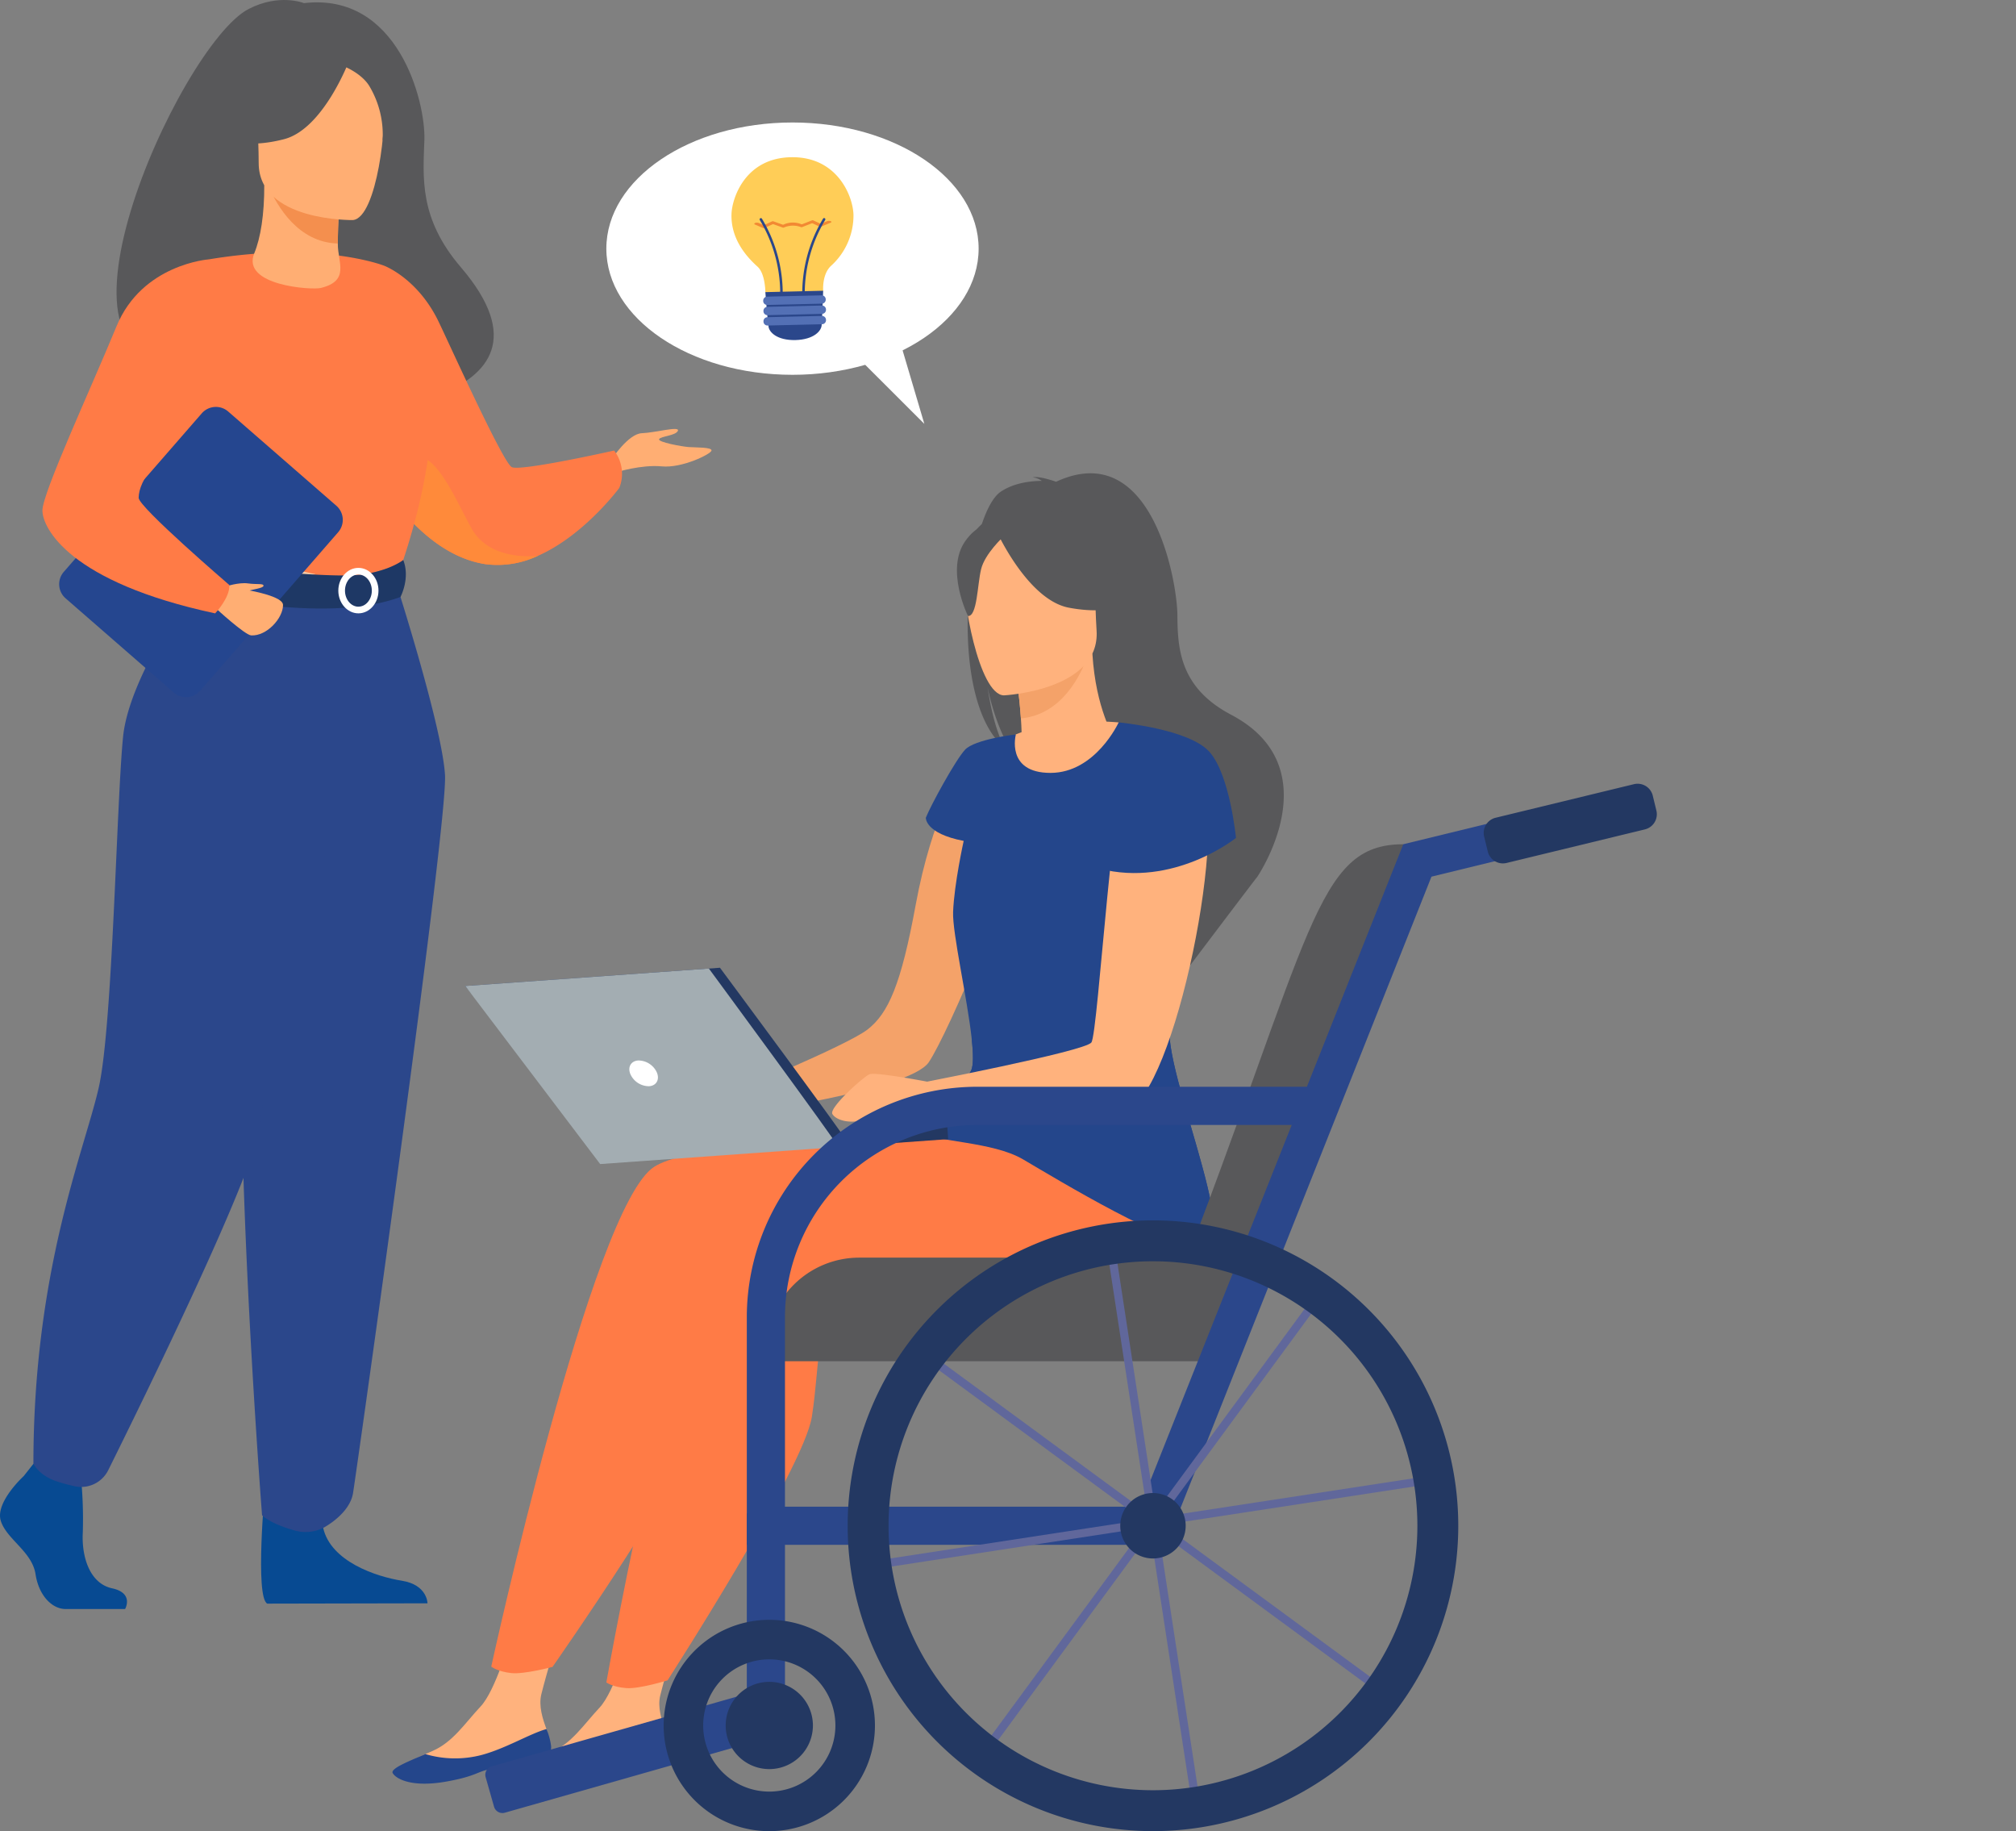 <svg xmlns="http://www.w3.org/2000/svg" xmlns:xlink="http://www.w3.org/1999/xlink" width="580.115" height="526.782" viewBox="0 0 580.115 526.782"><rect x="0" y="0" width="580.115" height="526.782" fill="#808080" stroke="none"/><defs><clipPath id="clip-path"><rect id="Rectangle_7373" data-name="Rectangle 7373" width="204.746" height="462.885" fill="none"></rect></clipPath></defs><g id="expertises_salaries_aidants3" transform="translate(-891.527 -1778.397)"><g id="Groupe_417" data-name="Groupe 417" transform="translate(891.527 1778.397)"><g id="Groupe_416" data-name="Groupe 416" clip-path="url(#clip-path)"><path id="Trac&#xE9;_25806" data-name="Trac&#xE9; 25806" d="M145.651,2.6C154.51-1.992,161.608.9,161.608.9c27.1-3.183,35.011,28.427,34.645,39.3s-1.608,22.558,10.5,36.688C241.713,117.7,168.485,119.5,168.485,119.5c-.619-32.61-39.71-20.711-38-17.408C80.377,114.123,125.507,13.055,145.651,2.6" transform="translate(-74.133 0)" fill="#58585a"></path><path id="Trac&#xE9;_25807" data-name="Trac&#xE9; 25807" d="M0,220.635s4.766-7.256,8.608-7.4,10.955-2.134,10.387-.711-4.98,1.565-5.407,2.419,6.545,2.134,8.537,2.277,6.687,0,6.544,1-8.462,5.122-14.333,4.553-13.127,1.708-13.127,1.708Z" transform="translate(176.074 -88.606)" fill="#ffae73"></path><path id="Trac&#xE9;_25808" data-name="Trac&#xE9; 25808" d="M44.287,189.254a71.419,71.419,0,0,0,7.291,11.025c5.665,7.095,14.4,15.29,25.364,16.908a27.221,27.221,0,0,0,15.067-2.445.062.062,0,0,1,.017,0c13.317-5.912,23.331-19.507,23.331-19.507a10.948,10.948,0,0,0-1.494-10.743s-26.891,6.048-29.453,4.767S66.1,153.042,63.267,147.224c-6.028-12.367-15.6-15.914-15.6-15.914Z" transform="translate(62.851 -54.877)" fill="#ff7b46"></path><path id="Trac&#xE9;_25809" data-name="Trac&#xE9; 25809" d="M86.551,239.566c5.664,7.094,14.4,15.29,25.363,16.908a27.228,27.228,0,0,0,15.068-2.445c-.522.068-13.821,1.711-19.123-7.774-5.408-9.676-11.256-25.043-19.289-19.92-3.466,2.211-3.313,7.7-2.019,13.232" transform="translate(27.877 -94.164)" fill="#ff8a3a"></path><path id="Trac&#xE9;_25810" data-name="Trac&#xE9; 25810" d="M295.79,727s-8.206,7.488-6.6,12.809,9.006,8.868,10.007,15.371,5,10.05,8.605,10.05h17.175s2.651-4.576-3.752-5.956-8.82-9.021-8.419-16.115a124.972,124.972,0,0,0-.6-16.553l-13.609-3.153Z" transform="translate(-288.978 -302.348)" fill="#074a92"></path><path id="Trac&#xE9;_25811" data-name="Trac&#xE9; 25811" d="M141.549,735.011s-2.951,31.723.651,33.5l46.1-.094s0-5.321-7.4-6.5-20.414-5.518-22.615-15.174-16.734-11.725-16.734-11.725" transform="translate(-65.286 -307.177)" fill="#074a92"></path><path id="Trac&#xE9;_25812" data-name="Trac&#xE9; 25812" d="M138.865,165.123a183.663,183.663,0,0,0,0,21.309c.457,7.7,8.251,18.025,9.356,20.577,2.775,6.4,5.9,7.444,5.9,7.444l24.206,5.934,8.511,2.083,26.84-8.016s12.225-34.122,7.316-53.33a147.624,147.624,0,0,0-12.409-32.547s-18.2-7.181-50.418-1.818Z" transform="translate(-98.067 -52.144)" fill="#ff7b46"></path><path id="Trac&#xE9;_25813" data-name="Trac&#xE9; 25813" d="M195.8,230.512c.457,7.7,1.166,14.88,2.271,17.432,2.775,6.4,5.9,7.444,5.9,7.444l24.206,5.934,10.513-3.091s-35.1-5.318-31.206-35.514Z" transform="translate(-147.915 -93.078)" fill="#f8caa4"></path><path id="Trac&#xE9;_25814" data-name="Trac&#xE9; 25814" d="M176.254,287.744S189.547,329.116,190.4,343.2s-25.408,200.1-26.465,206.593c-1,6.118-8.593,10.018-8.593,10.018a11.5,11.5,0,0,1-8.481.653c-6.919-1.953-9.106-4.293-9.106-4.293s-10.346-132.666-3.943-180.057a750.7,750.7,0,0,0,6.477-88.373Z" transform="translate(-62.347 -120.255)" fill="#2b478b"></path><path id="Trac&#xE9;_25815" data-name="Trac&#xE9; 25815" d="M211.557,285.625s-20.276,27.2-22.166,45.594S186.426,414.2,182.4,432.132s-18.823,52.428-18.823,108.345c0,0,1.538,3.2,6.287,4.912a51.653,51.653,0,0,0,5.528,1.529,8.691,8.691,0,0,0,9.721-4.614c10-20.14,41.866-85.1,43.5-98.58,1.156-9.542,11.217-72.695,33.162-109.751,5.269-8.9-3.233-44.277-3.233-44.277Z" transform="translate(-153.963 -119.369)" fill="#2b478b"></path><path id="Trac&#xE9;_25816" data-name="Trac&#xE9; 25816" d="M212.427,276.771s-5.336,4.221-15.937,4.434c-12.661.256-44.036-3.228-44.036-3.228a25.959,25.959,0,0,0-1.338,8.008s38.319,9.665,60.522,1.411c0,0,2.863-5.388.789-10.625" transform="translate(-96.396 -115.669)" fill="#1e3865"></path><path id="Trac&#xE9;_25817" data-name="Trac&#xE9; 25817" d="M170.423,293.745c3.186,0,5.778-2.933,5.778-6.539s-2.591-6.539-5.778-6.539-5.778,2.933-5.778,6.539,2.592,6.539,5.778,6.539m0-11.163c2.13,0,3.863,2.074,3.863,4.624s-1.733,4.625-3.863,4.625-3.862-2.075-3.862-4.625,1.733-4.624,3.862-4.624" transform="translate(-67.29 -117.297)" fill="#fff"></path><path id="Trac&#xE9;_25818" data-name="Trac&#xE9; 25818" d="M184.139,256.183l31.116,27.1a5.4,5.4,0,0,0,7.616-.526l39.7-45.6a5.4,5.4,0,0,0-.526-7.616l-31.116-27.1a5.4,5.4,0,0,0-7.616.526l-39.7,45.6a5.4,5.4,0,0,0,.526,7.616" transform="translate(-165.26 -84.051)" fill="#25468f"></path><path id="Trac&#xE9;_25819" data-name="Trac&#xE9; 25819" d="M214.559,289.843c.442.118,16.529,2.008,16.531,5.332,0,3.843-4.714,8.993-9.159,8.75-1.8-.1-10.1-7.73-10.1-7.73Z" transform="translate(-149.646 -121.132)" fill="#ffae73"></path><path id="Trac&#xE9;_25820" data-name="Trac&#xE9; 25820" d="M183.964,111.114c1.831-4.44,2.9-11.2,2.868-19.568l1.215.239,20.434,4.047s-.465,6.431-.478,12.488c0,.051,0,.1,0,.151-.025,5.261,3.555,10.541-4.885,12.628-2.607.646-23-.663-19.153-9.985" transform="translate(-110.79 -38.259)" fill="#ffae73"></path><path id="Trac&#xE9;_25821" data-name="Trac&#xE9; 25821" d="M204.353,96s-.465,6.431-.478,12.488c-11.435-.322-17.479-10.753-19.955-16.535Z" transform="translate(-106.662 -38.431)" fill="#f48f4e"></path><path id="Trac&#xE9;_25822" data-name="Trac&#xE9; 25822" d="M189.255,75.987s-27.054.446-27.072-16.406-3.523-28.144,13.749-29.142,20.636,5.43,22.01,11.052-1.65,33.945-8.687,34.5" transform="translate(-87.744 -12.678)" fill="#ffae73"></path><path id="Trac&#xE9;_25823" data-name="Trac&#xE9; 25823" d="M214.152,27.345s-7.408,19.771-18.776,22.694-16.3-.123-16.3-.123A32.189,32.189,0,0,0,189.607,30.9s18.957-12.963,24.545-3.553" transform="translate(-113.643 -9.997)" fill="#58585a"></path><path id="Trac&#xE9;_25824" data-name="Trac&#xE9; 25824" d="M158.7,30.247s5.492,2.053,7.753,6.059a27.241,27.241,0,0,1,3.657,15.471s5.58-13.438-.691-21.04c-6.65-8.061-10.72-.49-10.72-.49" transform="translate(-60.026 -11.294)" fill="#58585a"></path><path id="Trac&#xE9;_25825" data-name="Trac&#xE9; 25825" d="M221.48,289.166s3.855-1.238,6.432-.878,4.483-.051,4.483.671-3.326,1.058-4.033,1.405-6.881-1.2-6.881-1.2" transform="translate(-156.567 -120.454)" fill="#ffae73"></path><path id="Trac&#xE9;_25826" data-name="Trac&#xE9; 25826" d="M281.417,128.186s-19.2,1.346-26.567,19.242-21.328,47.942-21.328,53,7.8,20.637,49.7,29.6c0,0,4.334-4.559,4.072-8.164,0,0-26.157-22.467-26.086-25.092.133-4.967,4.288-11.524,27.252-34.5,6.243-6.245-7.046-34.082-7.046-34.082" transform="translate(-221.313 -53.572)" fill="#ff7b46"></path></g></g><g id="Groupe_419" data-name="Groupe 419" transform="translate(12 55)"><path id="Trac&#xE9;_25763" data-name="Trac&#xE9; 25763" d="M475.238,252.672s-8.347,12.352-13.108,38.319c-4.17,22.742-7.826,31.138-13.847,35.8s-39.57,18.433-39.57,18.433l2.509,5.877s49.173-6.7,54.7-14.915,26.581-56.775,24.946-67.958-15.626-15.558-15.626-15.558" transform="translate(680.879 1692.778)" fill="#f4a269"></path><path id="Trac&#xE9;_25764" data-name="Trac&#xE9; 25764" d="M173.024,1011.277c.442,4.8-4.344,3.608-12.076,3.993s-5.668,1.782-16.265,3.7-11.309.848-12.076-.585c-.683-1.27.939-2.836,6.19-5.081.661-.28,1.322-.57,1.984-.859,5.91-2.6,9.225-7.9,13.833-12.812,4.364-4.654,8.507-19.556,8.507-19.556l14.4-3.075s-4.043,13.412-5.447,19.138c-.826,3.368.393,7.133,1.474,10,.583,1.559-.678,3.448-.524,5.137" transform="translate(863.226 1214.669)" fill="#ffb27d"></path><path id="Trac&#xE9;_25765" data-name="Trac&#xE9; 25765" d="M154.654,1073.91c-7.733.385-5.4,1.969-15.993,3.888s-14.844-.98-15.611-2.412c-.683-1.27,4.244-3.257,9.495-5.5l.082.089a30.174,30.174,0,0,0,16.051.192c7.01-1.9,13.789-6.093,18.618-7.446a18.841,18.841,0,0,1,1.325,4.845c.442,4.8-6.234,5.962-13.967,6.347" transform="translate(869.479 1158.091)" fill="#24468b"></path><path id="Trac&#xE9;_25766" data-name="Trac&#xE9; 25766" d="M367.213,553.655s-95.694-7.2-113.709,4.168-46.908,143.8-46.908,143.8,1.783,1.43,5.766,1.861c3.7.4,11.861-1.777,11.861-1.777s41.524-59.256,44.448-74.184,2.211-28.249,8.871-28.606,89.683,10.093,102.241-12.03,2.176-44.025,2.176-44.025Z" transform="translate(814.291 1501.229)" fill="#ff7b46"></path><path id="Trac&#xE9;_25767" data-name="Trac&#xE9; 25767" d="M274.369,1012.148c.443,4.8-5.092,3.316-12.825,3.7s-4.5,2.171-15.1,4.09-11.407.458-12.174-.974c-.684-1.27.586-2.39,5.837-4.636.661-.28,1.323-.569,1.984-.859,5.91-2.6,9.225-7.9,13.832-12.812,4.364-4.654,8.507-19.556,8.507-19.556l14.4-3.075s-4.043,13.412-5.447,19.138c-.826,3.368.393,7.133,1.474,10,.583,1.559-.648,3.294-.494,4.984" transform="translate(796.133 1213.992)" fill="#ffb27d"></path><path id="Trac&#xE9;_25768" data-name="Trac&#xE9; 25768" d="M255.325,1074.933c-7.733.385-5.4,1.969-15.993,3.888s-14.844-.981-15.611-2.413c-.683-1.27,4.244-3.257,9.495-5.5l.082.089a30.177,30.177,0,0,0,16.052.192c7.01-1.9,13.789-6.093,18.618-7.447a18.865,18.865,0,0,1,1.325,4.845c.442,4.8-6.234,5.962-13.967,6.347" transform="translate(803.029 1157.415)" fill="#58585a"></path><path id="Trac&#xE9;_25769" data-name="Trac&#xE9; 25769" d="M447.873,547.858s-85.008,4.024-102.568,16.086S304.03,709.466,304.03,709.466s1.838,1.359,5.834,1.635c3.717.257,11.784-2.237,11.784-2.237s39.186-60.827,41.527-75.858,1.11-28.313,7.751-28.929,91.126,10.279,102.814-12.316-25.867-43.9-25.867-43.9" transform="translate(749.977 1497.935)" fill="#ff7b46"></path><path id="Trac&#xE9;_25770" data-name="Trac&#xE9; 25770" d="M620.651,79.085c-1.647-2.894-3.622-8.1-5.045-17.515.184.932,2.613,12.766,7.656,19.221,19.69,11.128,50.794,52.921,50.6,60.805,0,0,19.106-25.3,19.317-25.444,0,0,21.5-31.441-7.484-46.7-14.731-7.754-15.4-18.921-15.459-28.656s-7.289-51.181-34.909-38.368c0,0-4.683-1.718-6.7-1.279a5.577,5.577,0,0,1,2.59,1.024c-3.3.025-7.982.581-11.754,3.071-10,6.6-15.766,60.2,1.188,73.838" transform="translate(548.095 1859.563)" fill="#58585a"></path><path id="Trac&#xE9;_25771" data-name="Trac&#xE9; 25771" d="M671.354,210.167a95.73,95.73,0,0,0-15.832,0,50.878,50.878,0,0,0-13.74,3.448c-7.492,3.132-6.706,16.4,9.015,13.94s21.659-13.454,20.557-17.388" transform="translate(530.068 1721.055)" fill="#ffb27d"></path><path id="Trac&#xE9;_25772" data-name="Trac&#xE9; 25772" d="M651.562,182.035c-.092.049-2.242,11.411,8.051,10.957,6.757-.3,21.331-8.475,20.044-14.261-.612-2.75-5.718-9.886-6.745-26.173l-1.23.329L651,158.435s.917,6.564,1.345,12.777c.362,5.217.376,10.186-.782,10.823" transform="translate(520.953 1758.861)" fill="#ffb27d"></path><path id="Trac&#xE9;_25773" data-name="Trac&#xE9; 25773" d="M651,159.073s.917,6.564,1.345,12.777c11.707-1.112,17.193-12.225,19.338-18.325Z" transform="translate(520.953 1758.222)" fill="#f4a269"></path><path id="Trac&#xE9;_25774" data-name="Trac&#xE9; 25774" d="M644.057,64.243s5.5-10.122,6.421-18.524c.658-6-3.827-27.774-25.7-23.137a30.071,30.071,0,0,0-12.13,5.534c-4.579,3.558-11.032,11.011-2.016,29.672l2.441,6.344Z" transform="translate(550.59 1845.078)" fill="#58585a"></path><path id="Trac&#xE9;_25775" data-name="Trac&#xE9; 25775" d="M618.49,95.432s27.781-1.392,26.647-18.679,1.689-29.109-16.1-28.951-20.8,6.98-21.82,12.843,4.013,34.7,11.269,34.788" transform="translate(549.937 1828.009)" fill="#ffb27d"></path><path id="Trac&#xE9;_25776" data-name="Trac&#xE9; 25776" d="M634.405,37.775s8.95,19.773,20.81,21.994,16.71-1.24,16.71-1.24a160.661,160.661,0,0,1-8-24.755s-24.431-6.033-29.519,4" transform="translate(531.906 1838.454)" fill="#58585a"></path><path id="Trac&#xE9;_25777" data-name="Trac&#xE9; 25777" d="M614.222,47.706s-5.373,4.906-6.462,9.4-1.108,13.6-3.77,13.465c0,0-6.643-13.4-.73-21.629,6.27-8.723,10.962-1.236,10.962-1.236" transform="translate(554.082 1830.044)" fill="#58585a"></path><path id="Trac&#xE9;_25778" data-name="Trac&#xE9; 25778" d="M557.819,326.988c2.248,2.688,9.268,3.513,16.77,4.747,5.9.975,12.1,2.2,16.515,4.788,10.015,5.879,42.734,25.751,52.323,24.846,3.718-.349,3.023-7.447.771-16.864-3.545-14.872-10.965-35.526-10.965-44.506,0-4.9-1.631-16.5-3.809-29.76q-.265-1.6-.538-3.234c-4.308-25.782-10.274-56.182-10.274-56.182s-6.654,14.518-19.619,14.518-9.951-11.072-9.951-11.072-11.83,1.391-14.624,4.4-9.884,16.024-11.291,19.573c0,0-.287,4.516,10.894,6.666,0,0-2.723,12.258-3.046,20.429-.24,6.037,4.119,24.93,5.373,36.681.444,4.162.5,7.428-.173,8.91-.864,1.9-3.663,3.789-6.846,5.644-6.32,3.678-14.177,7.22-11.508,10.415" transform="translate(582.812 1720.402)" fill="#24468b"></path><path id="Trac&#xE9;_25779" data-name="Trac&#xE9; 25779" d="M590.343,410.427c-7.177,12.235,19.463,15.913,23.872,18.5,10.014,5.879,40.638,27.2,50.228,26.293,3.718-.349,3.022-7.448.77-16.864-3.545-14.873-10.965-35.526-10.965-44.506,0-4.9-1.631-16.5-3.808-29.76L638.9,353.01s-12.369,31.968-24.159,37.208a99.154,99.154,0,0,1-17.376,5.655c.444,4.162.5,7.428-.173,8.91-.864,1.9-3.663,3.789-6.846,5.644" transform="translate(561.795 1626.548)" fill="#24468b"></path><path id="Trac&#xE9;_25780" data-name="Trac&#xE9; 25780" d="M626.6,235.906s9.869-5.993,19.412,5.376S639.235,333.928,625.1,338.1c-15.705,4.638-61.076-.743-61.076-.743l.874-7.091s48.3-9.26,50.307-11.841,6.387-81.212,11.405-82.523" transform="translate(578.366 1704.887)" fill="#ffb27d"></path><path id="Trac&#xE9;_25781" data-name="Trac&#xE9; 25781" d="M726.836,210.816s20.269,1.828,26.155,8.5,7.607,24.732,7.607,24.732-17.849,14.409-39.355,8.817Z" transform="translate(474.586 1720.406)" fill="#24468b"></path><rect id="Rectangle_7370" data-name="Rectangle 7370" width="36.314" height="4.29" transform="translate(1115.846 2049.421) rotate(-4.092)" fill="#233862"></rect><path id="Trac&#xE9;_25782" data-name="Trac&#xE9; 25782" d="M294.986,469.206c-.456-1.391-37.1-50.763-37.1-50.763l-73.3,5.244,40.468,49.126Z" transform="translate(828.817 1583.358)" fill="#233862"></path><path id="Trac&#xE9;_25783" data-name="Trac&#xE9; 25783" d="M291.944,470.456c-.456-1.391-37.248-51.341-37.248-51.341l-70.108,5.016,38.822,51.229Z" transform="translate(828.817 1582.915)" fill="#a3adb2"></path><path id="Trac&#xE9;_25784" data-name="Trac&#xE9; 25784" d="M323.821,500.873a5.87,5.87,0,0,0,5.374,3.43c2.1-.15,3.088-1.929,2.216-3.973a5.869,5.869,0,0,0-5.373-3.43c-2.1.15-3.089,1.929-2.217,3.973" transform="translate(737.122 1531.578)" fill="#fff"></path><path id="Trac&#xE9;_25785" data-name="Trac&#xE9; 25785" d="M523.37,510.662s-15.726-3.044-17.5-2.283-11.668,9.639-10.653,11.414,5.073,3.044,9.639,1.522,14.458-2.283,16.234-4.566a14.9,14.9,0,0,0,2.283-6.088" transform="translate(623.83 1524.074)" fill="#ffb27d"></path><path id="Trac&#xE9;_25786" data-name="Trac&#xE9; 25786" d="M278.161,1048.073l-70.98,20.188a2.509,2.509,0,0,1-3.1-1.727l-2.418-8.5a2.509,2.509,0,0,1,1.727-3.1l70.981-20.188a2.509,2.509,0,0,1,3.1,1.726l2.418,8.5a2.509,2.509,0,0,1-1.727,3.1" transform="translate(817.61 1176.619)" fill="#2b478b"></path><path id="Trac&#xE9;_25787" data-name="Trac&#xE9; 25787" d="M582.226,663.772H466.332a26.669,26.669,0,0,0-26.669,26.67v3.138H568.63Z" transform="translate(660.449 1421.423)" fill="#58585a"></path><path id="Trac&#xE9;_25788" data-name="Trac&#xE9; 25788" d="M785.213,442.262c39.742-102.494,40.338-128.335,65.756-128.335,0,45.367-50.157,139.753-50.157,139.753Z" transform="translate(432.362 1652.346)" fill="#58585a"></path><path id="Trac&#xE9;_25789" data-name="Trac&#xE9; 25789" d="M543.533,483.705h-120.6v-65.5a66.356,66.356,0,0,1,66.281-66.281H584.1l27.735-69.767L678.912,265.8l2.6,10.668-61.566,15.016ZM433.914,472.724H536.081l43.656-109.815H489.214a55.362,55.362,0,0,0-55.3,55.3Z" transform="translate(671.492 1684.112)" fill="#2b478b"></path><rect id="Rectangle_7371" data-name="Rectangle 7371" width="10.981" height="65.889" transform="translate(1094.425 2158.797)" fill="#2b478b"></rect><path id="Trac&#xE9;_25790" data-name="Trac&#xE9; 25790" d="M676.491,778.469l-63.3-46.491,77.635-11.887-.356-2.326-77.635,11.887,46.491-63.3-1.9-1.393-46.491,63.3-11.887-77.635-2.326.356,11.887,77.636-63.3-46.491-1.393,1.9,63.3,46.491L529.582,742.4l.356,2.326,77.635-11.887-46.491,63.3,1.9,1.393,46.491-63.3,11.887,77.635,2.326-.356L611.8,733.874l63.3,46.491Z" transform="translate(601.097 1430.102)" fill="#60679b"></path><path id="Trac&#xE9;_25791" data-name="Trac&#xE9; 25791" d="M757.888,872.4a9.413,9.413,0,1,1-9.413-9.413,9.413,9.413,0,0,1,9.413,9.413" transform="translate(462.824 1289.927)" fill="#233862"></path><path id="Trac&#xE9;_25792" data-name="Trac&#xE9; 25792" d="M382.949,970.287a30.4,30.4,0,1,0,30.4,30.4,30.4,30.4,0,0,0-30.4-30.4m0,49.417a19.022,19.022,0,1,1,19.021-19.022,19.022,19.022,0,0,1-19.021,19.022" transform="translate(717.947 1219.102)" fill="#233862"></path><path id="Trac&#xE9;_25793" data-name="Trac&#xE9; 25793" d="M430.15,1035.334a12.55,12.55,0,1,1-12.55-12.55,12.55,12.55,0,0,1,12.55,12.55" transform="translate(683.297 1184.45)" fill="#233862"></path><path id="Trac&#xE9;_25794" data-name="Trac&#xE9; 25794" d="M596.163,632.236a87.852,87.852,0,1,0,87.852,87.852,87.852,87.852,0,0,0-87.852-87.852m0,163.938a76.086,76.086,0,1,1,76.086-76.086,76.086,76.086,0,0,1-76.086,76.086" transform="translate(615.137 1442.239)" fill="#233862"></path><path id="Trac&#xE9;_25795" data-name="Trac&#xE9; 25795" d="M1093.118,275.838l-39.8,9.656a4.49,4.49,0,0,1-5.422-3.3l-1.039-4.283a4.49,4.49,0,0,1,3.3-5.422l39.8-9.656a4.489,4.489,0,0,1,5.421,3.3l1.039,4.283a4.489,4.489,0,0,1-3.3,5.422" transform="translate(259.743 1686.159)" fill="#233862"></path><g id="Groupe_418" data-name="Groupe 418"><path id="Trac&#xE9;_25796" data-name="Trac&#xE9; 25796" d="M107.125,61.277c0,20.045-23.981,36.294-53.563,36.294S0,81.321,0,61.277,23.981,24.983,53.563,24.983s53.563,16.249,53.563,36.294" transform="translate(1054.007 1733.651)" fill="#fff"></path><path id="Trac&#xE9;_25797" data-name="Trac&#xE9; 25797" d="M201.95,212.911l22.855,22.825-6.752-22.825Z" transform="translate(920.706 1609.605)" fill="#fff"></path><path id="Trac&#xE9;_25798" data-name="Trac&#xE9; 25798" d="M135.965,165.957c1.019-.3,15.348-.218,15.278.378s-.305,8.921-.432,9.727c.043,1.795-2.277,4.33-7.555,4.455s-7.715-2.3-7.758-4.091c-.217-.907-.893-9.7-.893-9.7Z" transform="translate(965.158 1640.709)" fill="#2b478b"></path><path id="Trac&#xE9;_25799" data-name="Trac&#xE9; 25799" d="M141.03,70.97c-.128-5.375-4.592-16.6-17.542-16.6-13.643,0-17.42,11.835-17.559,16.358-.2,6.337,3.286,11.362,7.492,15.13,2.251,2.016,2.251,7.328,2.251,7.328l16.637-.4s-.384-4.677,2.235-7.142a19.539,19.539,0,0,0,6.486-14.68" transform="translate(984.091 1714.253)" fill="#ffcd57"></path><path id="Trac&#xE9;_25800" data-name="Trac&#xE9; 25800" d="M127.795,109.959l-2.336-1.011c-.291-.126-.276-.335.035-.463a1.485,1.485,0,0,1,1.006,0l1.309.567a.48.48,0,0,0,.342-.005l2.235-1.03a.5.5,0,0,1,.328-.012l2.656.95a.5.5,0,0,0,.328-.012l.253-.116a6.519,6.519,0,0,1,4.509-.107l.276.112a.483.483,0,0,0,.322,0l2.8-1.1a.492.492,0,0,1,.335,0l2.006.933a.481.481,0,0,0,.337,0l1.687-.7a1.479,1.479,0,0,1,1,0c.289.126.273.333-.037.46l-2.762,1.138a.487.487,0,0,1-.339,0l-2.031-.945a.492.492,0,0,0-.335,0l-2.727,1.067a.507.507,0,0,1-.324,0l-.186-.075a6.52,6.52,0,0,0-4.509.107l-.193.089a.487.487,0,0,1-.328.012l-2.656-.95a.486.486,0,0,0-.327.012l-2.33,1.074a.479.479,0,0,1-.342.006" transform="translate(971.333 1679.052)" fill="#f28933"></path><path id="Trac&#xE9;_25801" data-name="Trac&#xE9; 25801" d="M166.257,129.315a.36.36,0,0,0,.36-.36,41.11,41.11,0,0,1,5.854-22.5.36.36,0,1,0-.62-.365,41.773,41.773,0,0,0-5.954,22.861.36.36,0,0,0,.36.36" transform="translate(944.503 1680.229)" fill="#2b478b"></path><path id="Trac&#xE9;_25802" data-name="Trac&#xE9; 25802" d="M136.017,129.315a.36.36,0,0,0,.36-.36,41.776,41.776,0,0,0-5.954-22.861.36.36,0,0,0-.621.365,41.11,41.11,0,0,1,5.854,22.5.36.36,0,0,0,.36.36" transform="translate(968.361 1680.229)" fill="#2b478b"></path><path id="Trac&#xE9;_25803" data-name="Trac&#xE9; 25803" d="M149.647,173.67l-15.686.373a1.152,1.152,0,0,1-1.18-1.125l0-.089a1.152,1.152,0,0,1,1.125-1.18l15.686-.373a1.152,1.152,0,0,1,1.18,1.125l0,.089a1.152,1.152,0,0,1-1.125,1.18" transform="translate(966.363 1637.087)" fill="#5370b5"></path><path id="Trac&#xE9;_25804" data-name="Trac&#xE9; 25804" d="M149.852,182.3l-15.686.373a1.152,1.152,0,0,1-1.18-1.125l0-.089a1.152,1.152,0,0,1,1.125-1.18L149.8,179.9a1.152,1.152,0,0,1,1.18,1.125l0,.089a1.152,1.152,0,0,1-1.125,1.18" transform="translate(966.228 1631.393)" fill="#5370b5"></path><path id="Trac&#xE9;_25805" data-name="Trac&#xE9; 25805" d="M149.877,191.069l-15.686.373a1.152,1.152,0,0,1-1.18-1.125l0-.089a1.152,1.152,0,0,1,1.125-1.18l15.686-.373A1.152,1.152,0,0,1,151,189.8l0,.089a1.152,1.152,0,0,1-1.125,1.18" transform="translate(966.211 1625.603)" fill="#5370b5"></path><rect id="Rectangle_7372" data-name="Rectangle 7372" width="405.635" height="390.621" transform="translate(1054.007 1750.14)" fill="none"></rect></g></g></g></svg>